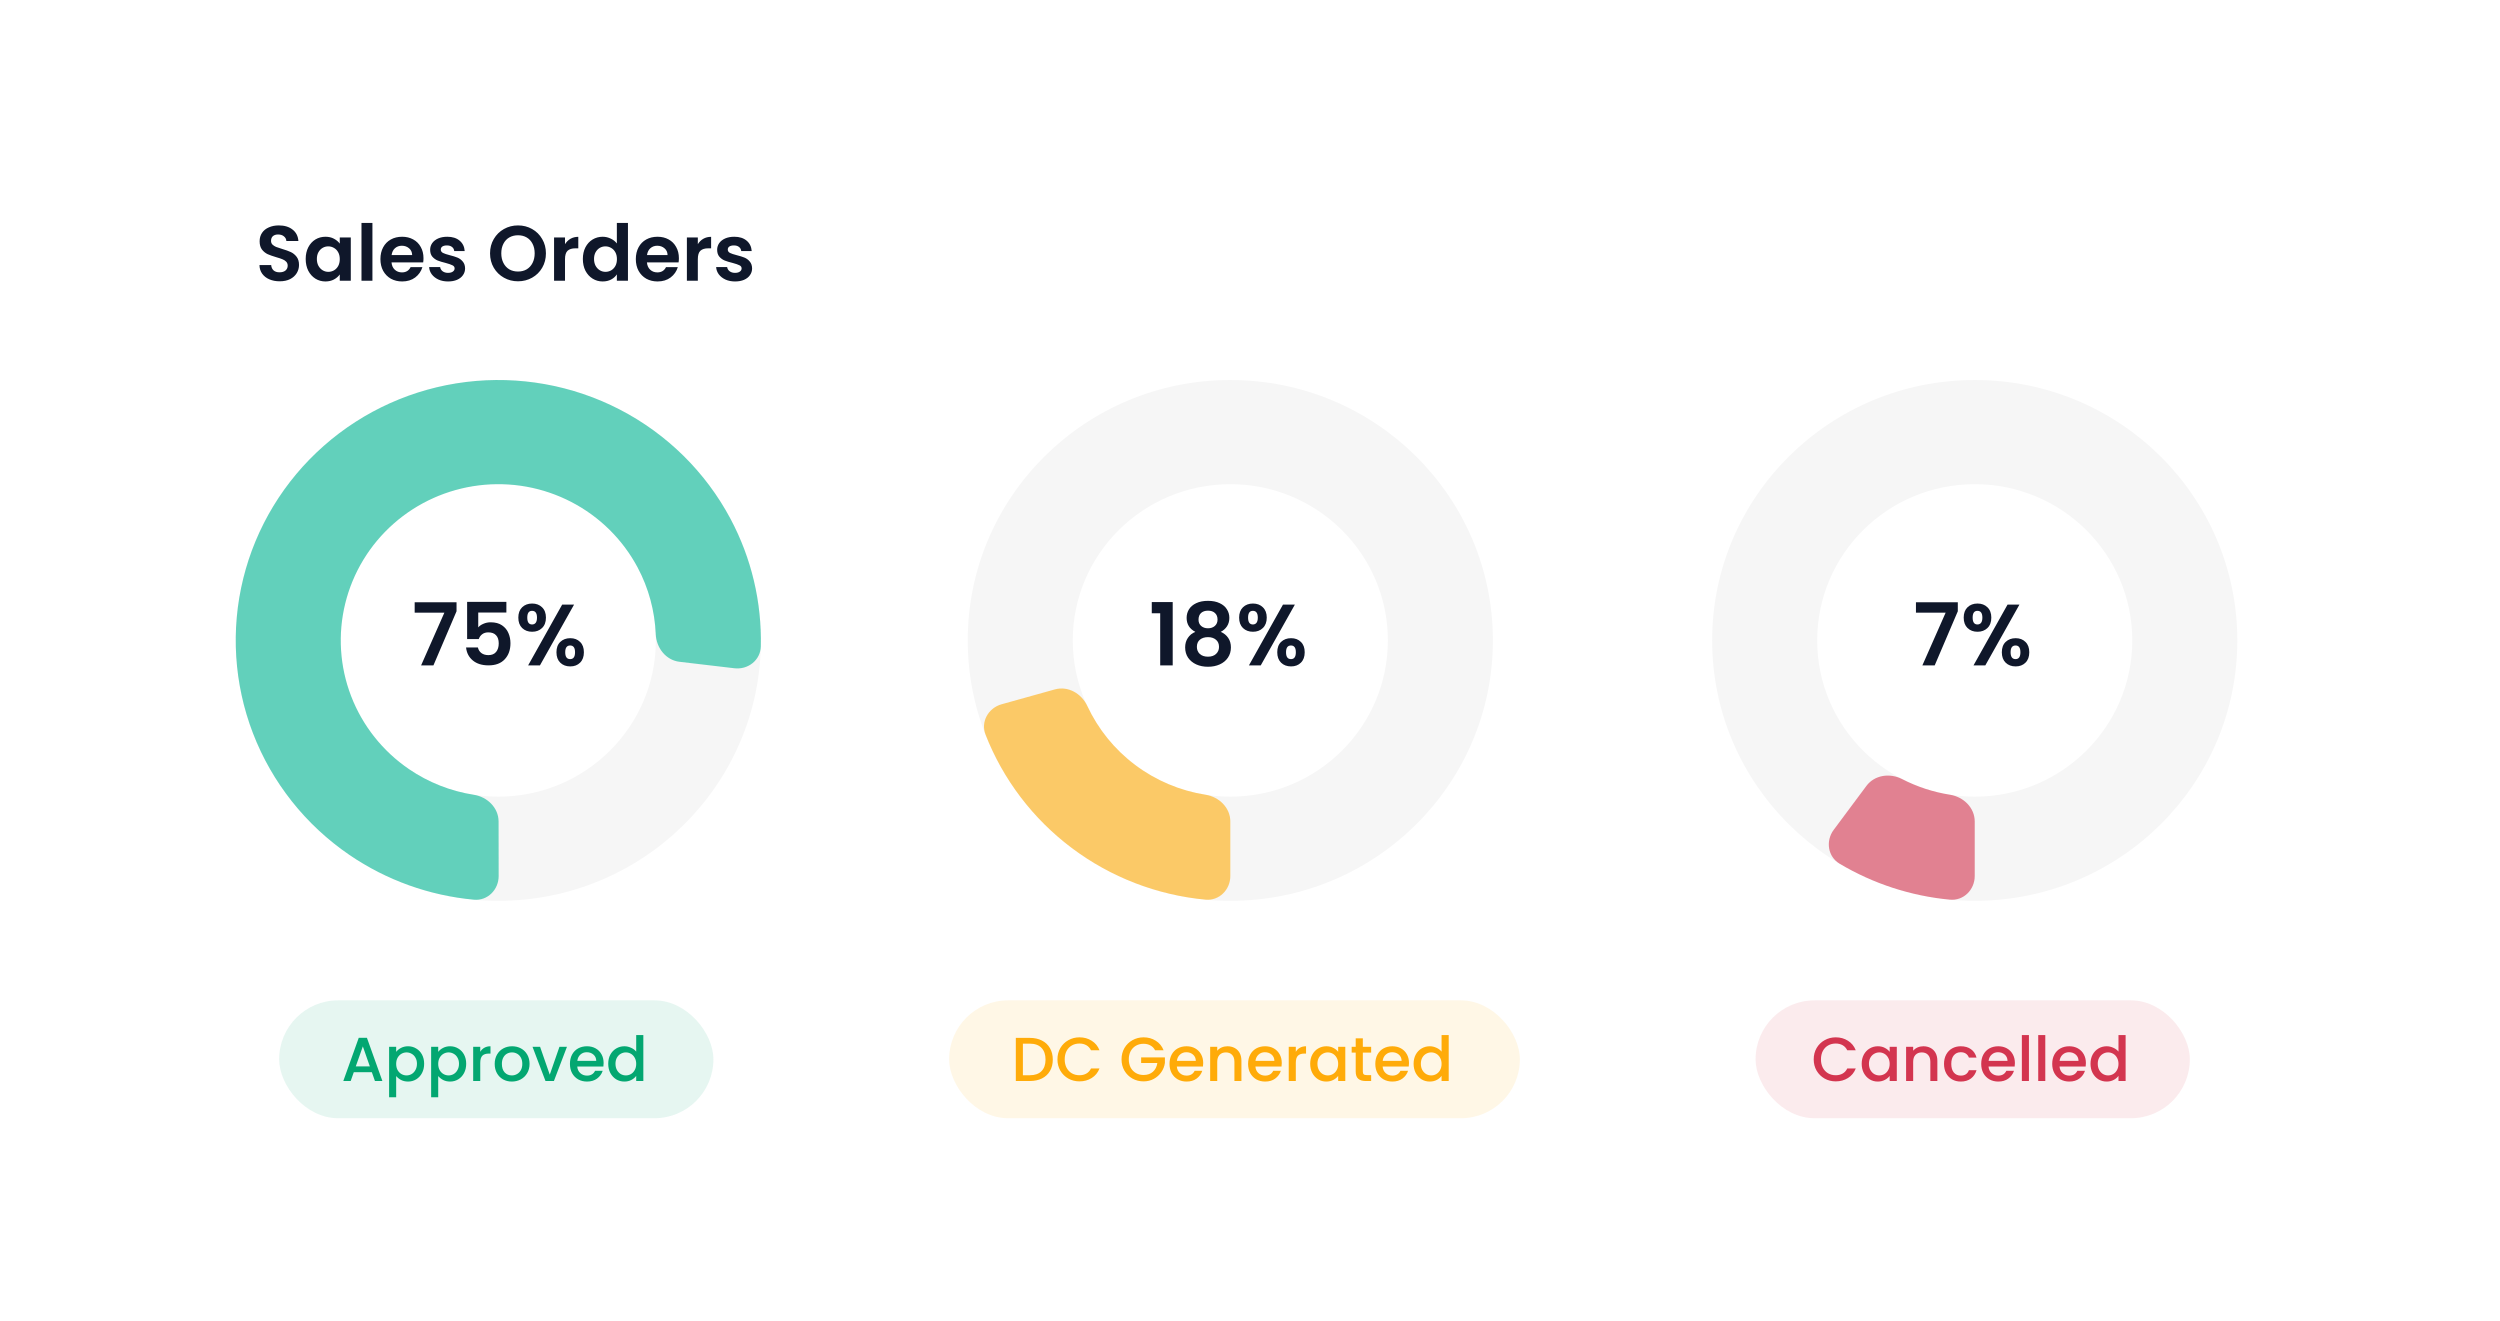 <svg width="403" height="213" viewBox="0 0 403 213" fill="none" xmlns="http://www.w3.org/2000/svg">
    <g filter="url(#filter0_d_54385_13834)">
        <rect x="19" y="4" width="365" height="176" rx="10" fill="white" shape-rendering="crispEdges" />
        <rect x="17" y="2" width="369" height="180" rx="12" stroke="white" stroke-opacity="0.2" stroke-width="4"
            shape-rendering="crispEdges" />
        <path
            d="M45.09 31.088C44.477 31.088 43.922 30.983 43.426 30.773C42.939 30.563 42.553 30.261 42.267 29.866C41.982 29.471 41.835 29.005 41.826 28.467H43.716C43.742 28.829 43.867 29.114 44.094 29.324C44.33 29.534 44.649 29.639 45.052 29.639C45.464 29.639 45.787 29.543 46.022 29.349C46.257 29.148 46.375 28.887 46.375 28.568C46.375 28.308 46.295 28.094 46.136 27.926C45.976 27.758 45.774 27.627 45.531 27.535C45.295 27.434 44.968 27.325 44.548 27.207C43.977 27.039 43.511 26.876 43.149 26.716C42.797 26.548 42.49 26.3 42.23 25.973C41.977 25.637 41.852 25.191 41.852 24.637C41.852 24.116 41.982 23.663 42.242 23.276C42.502 22.89 42.868 22.596 43.338 22.394C43.809 22.184 44.346 22.079 44.951 22.079C45.858 22.079 46.593 22.302 47.156 22.747C47.727 23.184 48.042 23.797 48.101 24.587H46.161C46.144 24.284 46.014 24.036 45.77 23.843C45.535 23.642 45.22 23.541 44.825 23.541C44.481 23.541 44.203 23.629 43.993 23.805C43.792 23.982 43.691 24.238 43.691 24.574C43.691 24.809 43.767 25.007 43.918 25.166C44.078 25.317 44.271 25.443 44.498 25.544C44.733 25.637 45.06 25.746 45.48 25.872C46.051 26.04 46.518 26.208 46.879 26.376C47.24 26.544 47.551 26.796 47.811 27.132C48.072 27.468 48.202 27.909 48.202 28.455C48.202 28.925 48.08 29.362 47.837 29.765C47.593 30.168 47.236 30.492 46.766 30.735C46.295 30.971 45.736 31.088 45.09 31.088ZM49.278 27.485C49.278 26.779 49.416 26.153 49.693 25.607C49.979 25.061 50.361 24.641 50.84 24.347C51.327 24.053 51.869 23.906 52.465 23.906C52.986 23.906 53.44 24.011 53.826 24.221C54.221 24.431 54.536 24.696 54.771 25.015V24.02H56.548V31H54.771V29.979C54.544 30.307 54.229 30.58 53.826 30.798C53.431 31.008 52.974 31.113 52.453 31.113C51.865 31.113 51.327 30.962 50.84 30.66C50.361 30.357 49.979 29.933 49.693 29.387C49.416 28.833 49.278 28.199 49.278 27.485ZM54.771 27.51C54.771 27.081 54.687 26.716 54.519 26.414C54.351 26.103 54.124 25.868 53.839 25.708C53.553 25.54 53.247 25.456 52.919 25.456C52.591 25.456 52.289 25.536 52.012 25.695C51.735 25.855 51.508 26.09 51.331 26.401C51.163 26.703 51.079 27.065 51.079 27.485C51.079 27.905 51.163 28.274 51.331 28.593C51.508 28.904 51.735 29.144 52.012 29.312C52.297 29.48 52.6 29.564 52.919 29.564C53.247 29.564 53.553 29.484 53.839 29.324C54.124 29.156 54.351 28.921 54.519 28.619C54.687 28.308 54.771 27.938 54.771 27.51ZM60.035 21.676V31H58.271V21.676H60.035ZM68.266 27.359C68.266 27.611 68.25 27.837 68.216 28.039H63.113C63.155 28.543 63.331 28.938 63.642 29.223C63.953 29.509 64.335 29.652 64.789 29.652C65.444 29.652 65.91 29.37 66.188 28.808H68.09C67.888 29.48 67.502 30.034 66.931 30.471C66.36 30.899 65.658 31.113 64.827 31.113C64.155 31.113 63.55 30.966 63.012 30.672C62.483 30.37 62.067 29.946 61.765 29.4C61.471 28.854 61.324 28.224 61.324 27.51C61.324 26.787 61.471 26.153 61.765 25.607C62.059 25.061 62.471 24.641 63 24.347C63.529 24.053 64.138 23.906 64.827 23.906C65.49 23.906 66.082 24.049 66.603 24.335C67.132 24.62 67.54 25.028 67.826 25.557C68.12 26.078 68.266 26.678 68.266 27.359ZM66.439 26.855C66.431 26.401 66.267 26.04 65.948 25.771C65.629 25.494 65.238 25.355 64.776 25.355C64.34 25.355 63.97 25.49 63.667 25.758C63.373 26.019 63.193 26.384 63.126 26.855H66.439ZM72.225 31.113C71.654 31.113 71.142 31.013 70.688 30.811C70.234 30.601 69.873 30.32 69.605 29.967C69.344 29.614 69.201 29.223 69.176 28.795H70.953C70.986 29.064 71.117 29.286 71.343 29.463C71.579 29.639 71.868 29.727 72.213 29.727C72.549 29.727 72.809 29.66 72.994 29.526C73.187 29.391 73.284 29.219 73.284 29.009C73.284 28.782 73.166 28.614 72.931 28.505C72.704 28.388 72.339 28.262 71.835 28.127C71.314 28.001 70.885 27.871 70.549 27.737C70.222 27.602 69.936 27.396 69.693 27.119C69.457 26.842 69.34 26.468 69.34 25.998C69.34 25.611 69.449 25.259 69.668 24.939C69.894 24.62 70.213 24.368 70.625 24.183C71.045 23.999 71.537 23.906 72.099 23.906C72.931 23.906 73.594 24.116 74.09 24.536C74.586 24.948 74.859 25.506 74.909 26.212H73.221C73.195 25.935 73.078 25.716 72.868 25.557C72.666 25.389 72.393 25.305 72.049 25.305C71.73 25.305 71.482 25.364 71.305 25.481C71.138 25.599 71.053 25.763 71.053 25.973C71.053 26.208 71.171 26.388 71.406 26.514C71.641 26.632 72.007 26.754 72.502 26.88C73.007 27.006 73.422 27.136 73.75 27.27C74.078 27.405 74.359 27.615 74.594 27.9C74.838 28.178 74.964 28.547 74.972 29.009C74.972 29.412 74.859 29.774 74.632 30.093C74.413 30.412 74.094 30.664 73.674 30.849C73.263 31.025 72.78 31.113 72.225 31.113ZM83.505 31.088C82.682 31.088 81.926 30.895 81.237 30.509C80.548 30.122 80.002 29.589 79.599 28.908C79.196 28.22 78.994 27.443 78.994 26.577C78.994 25.721 79.196 24.952 79.599 24.272C80.002 23.583 80.548 23.045 81.237 22.659C81.926 22.272 82.682 22.079 83.505 22.079C84.336 22.079 85.092 22.272 85.773 22.659C86.462 23.045 87.003 23.583 87.398 24.272C87.801 24.952 88.003 25.721 88.003 26.577C88.003 27.443 87.801 28.22 87.398 28.908C87.003 29.589 86.462 30.122 85.773 30.509C85.084 30.895 84.328 31.088 83.505 31.088ZM83.505 29.513C84.034 29.513 84.5 29.396 84.903 29.16C85.307 28.917 85.622 28.572 85.848 28.127C86.075 27.682 86.189 27.165 86.189 26.577C86.189 25.989 86.075 25.477 85.848 25.04C85.622 24.595 85.307 24.255 84.903 24.02C84.5 23.784 84.034 23.667 83.505 23.667C82.976 23.667 82.505 23.784 82.094 24.02C81.69 24.255 81.375 24.595 81.149 25.04C80.922 25.477 80.808 25.989 80.808 26.577C80.808 27.165 80.922 27.682 81.149 28.127C81.375 28.572 81.69 28.917 82.094 29.16C82.505 29.396 82.976 29.513 83.505 29.513ZM91.079 25.103C91.306 24.734 91.6 24.444 91.961 24.234C92.331 24.024 92.751 23.919 93.221 23.919V25.771H92.755C92.201 25.771 91.781 25.901 91.495 26.162C91.218 26.422 91.079 26.876 91.079 27.522V31H89.315V24.02H91.079V25.103ZM93.956 27.485C93.956 26.779 94.094 26.153 94.372 25.607C94.657 25.061 95.044 24.641 95.531 24.347C96.018 24.053 96.56 23.906 97.156 23.906C97.61 23.906 98.043 24.007 98.454 24.209C98.866 24.402 99.193 24.662 99.437 24.99V21.676H101.226V31H99.437V29.967C99.219 30.311 98.912 30.588 98.517 30.798C98.122 31.008 97.665 31.113 97.144 31.113C96.556 31.113 96.018 30.962 95.531 30.66C95.044 30.357 94.657 29.933 94.372 29.387C94.094 28.833 93.956 28.199 93.956 27.485ZM99.45 27.51C99.45 27.081 99.365 26.716 99.198 26.414C99.029 26.103 98.803 25.868 98.517 25.708C98.231 25.54 97.925 25.456 97.597 25.456C97.27 25.456 96.967 25.536 96.69 25.695C96.413 25.855 96.186 26.09 96.01 26.401C95.842 26.703 95.758 27.065 95.758 27.485C95.758 27.905 95.842 28.274 96.01 28.593C96.186 28.904 96.413 29.144 96.69 29.312C96.976 29.48 97.278 29.564 97.597 29.564C97.925 29.564 98.231 29.484 98.517 29.324C98.803 29.156 99.029 28.921 99.198 28.619C99.365 28.308 99.45 27.938 99.45 27.51ZM109.438 27.359C109.438 27.611 109.421 27.837 109.388 28.039H104.285C104.327 28.543 104.503 28.938 104.814 29.223C105.125 29.509 105.507 29.652 105.96 29.652C106.616 29.652 107.082 29.37 107.359 28.808H109.262C109.06 29.48 108.674 30.034 108.102 30.471C107.531 30.899 106.83 31.113 105.998 31.113C105.326 31.113 104.721 30.966 104.184 30.672C103.655 30.37 103.239 29.946 102.936 29.4C102.642 28.854 102.495 28.224 102.495 27.51C102.495 26.787 102.642 26.153 102.936 25.607C103.23 25.061 103.642 24.641 104.171 24.347C104.7 24.053 105.309 23.906 105.998 23.906C106.662 23.906 107.254 24.049 107.775 24.335C108.304 24.62 108.711 25.028 108.997 25.557C109.291 26.078 109.438 26.678 109.438 27.359ZM107.611 26.855C107.603 26.401 107.439 26.04 107.12 25.771C106.8 25.494 106.41 25.355 105.948 25.355C105.511 25.355 105.141 25.49 104.839 25.758C104.545 26.019 104.364 26.384 104.297 26.855H107.611ZM112.49 25.103C112.716 24.734 113.01 24.444 113.372 24.234C113.741 24.024 114.161 23.919 114.632 23.919V25.771H114.165C113.611 25.771 113.191 25.901 112.905 26.162C112.628 26.422 112.49 26.876 112.49 27.522V31H110.726V24.02H112.49V25.103ZM118.491 31.113C117.92 31.113 117.407 31.013 116.954 30.811C116.5 30.601 116.139 30.32 115.87 29.967C115.61 29.614 115.467 29.223 115.442 28.795H117.218C117.252 29.064 117.382 29.286 117.609 29.463C117.844 29.639 118.134 29.727 118.478 29.727C118.814 29.727 119.075 29.66 119.259 29.526C119.453 29.391 119.549 29.219 119.549 29.009C119.549 28.782 119.432 28.614 119.196 28.505C118.97 28.388 118.604 28.262 118.1 28.127C117.579 28.001 117.151 27.871 116.815 27.737C116.487 27.602 116.202 27.396 115.958 27.119C115.723 26.842 115.605 26.468 115.605 25.998C115.605 25.611 115.715 25.259 115.933 24.939C116.16 24.62 116.479 24.368 116.891 24.183C117.311 23.999 117.802 23.906 118.365 23.906C119.196 23.906 119.86 24.116 120.356 24.536C120.851 24.948 121.124 25.506 121.175 26.212H119.486C119.461 25.935 119.343 25.716 119.133 25.557C118.932 25.389 118.659 25.305 118.314 25.305C117.995 25.305 117.747 25.364 117.571 25.481C117.403 25.599 117.319 25.763 117.319 25.973C117.319 26.208 117.437 26.388 117.672 26.514C117.907 26.632 118.272 26.754 118.768 26.88C119.272 27.006 119.688 27.136 120.015 27.27C120.343 27.405 120.624 27.615 120.86 27.9C121.103 28.178 121.229 28.547 121.238 29.009C121.238 29.412 121.124 29.774 120.897 30.093C120.679 30.412 120.36 30.664 119.94 30.849C119.528 31.025 119.045 31.113 118.491 31.113Z"
            fill="#0F172A" />
        <rect x="45" y="147" width="70" height="19" rx="9.5" fill="#03A771" fill-opacity="0.1" />
        <path
            d="M59.94 158.58H57.03L56.53 160H55.34L57.83 153.04H59.15L61.64 160H60.44L59.94 158.58ZM59.62 157.65L58.49 154.42L57.35 157.65H59.62ZM63.863 155.3C64.056 155.047 64.319 154.833 64.653 154.66C64.986 154.487 65.363 154.4 65.783 154.4C66.263 154.4 66.699 154.52 67.093 154.76C67.493 154.993 67.806 155.323 68.033 155.75C68.259 156.177 68.373 156.667 68.373 157.22C68.373 157.773 68.259 158.27 68.033 158.71C67.806 159.143 67.493 159.483 67.093 159.73C66.699 159.97 66.263 160.09 65.783 160.09C65.363 160.09 64.989 160.007 64.663 159.84C64.336 159.667 64.069 159.453 63.863 159.2V162.62H62.723V154.49H63.863V155.3ZM67.213 157.22C67.213 156.84 67.133 156.513 66.973 156.24C66.819 155.96 66.613 155.75 66.353 155.61C66.099 155.463 65.826 155.39 65.533 155.39C65.246 155.39 64.973 155.463 64.713 155.61C64.459 155.757 64.253 155.97 64.093 156.25C63.939 156.53 63.863 156.86 63.863 157.24C63.863 157.62 63.939 157.953 64.093 158.24C64.253 158.52 64.459 158.733 64.713 158.88C64.973 159.027 65.246 159.1 65.533 159.1C65.826 159.1 66.099 159.027 66.353 158.88C66.613 158.727 66.819 158.507 66.973 158.22C67.133 157.933 67.213 157.6 67.213 157.22ZM70.64 155.3C70.833 155.047 71.097 154.833 71.43 154.66C71.763 154.487 72.14 154.4 72.56 154.4C73.04 154.4 73.477 154.52 73.87 154.76C74.27 154.993 74.583 155.323 74.81 155.75C75.037 156.177 75.15 156.667 75.15 157.22C75.15 157.773 75.037 158.27 74.81 158.71C74.583 159.143 74.27 159.483 73.87 159.73C73.477 159.97 73.04 160.09 72.56 160.09C72.14 160.09 71.767 160.007 71.44 159.84C71.113 159.667 70.847 159.453 70.64 159.2V162.62H69.5V154.49H70.64V155.3ZM73.99 157.22C73.99 156.84 73.91 156.513 73.75 156.24C73.597 155.96 73.39 155.75 73.13 155.61C72.877 155.463 72.603 155.39 72.31 155.39C72.023 155.39 71.75 155.463 71.49 155.61C71.237 155.757 71.03 155.97 70.87 156.25C70.717 156.53 70.64 156.86 70.64 157.24C70.64 157.62 70.717 157.953 70.87 158.24C71.03 158.52 71.237 158.733 71.49 158.88C71.75 159.027 72.023 159.1 72.31 159.1C72.603 159.1 72.877 159.027 73.13 158.88C73.39 158.727 73.597 158.507 73.75 158.22C73.91 157.933 73.99 157.6 73.99 157.22ZM77.417 155.29C77.584 155.01 77.804 154.793 78.077 154.64C78.357 154.48 78.687 154.4 79.067 154.4V155.58H78.777C78.331 155.58 77.991 155.693 77.757 155.92C77.531 156.147 77.417 156.54 77.417 157.1V160H76.277V154.49H77.417V155.29ZM82.505 160.09C81.985 160.09 81.515 159.973 81.095 159.74C80.675 159.5 80.345 159.167 80.105 158.74C79.865 158.307 79.745 157.807 79.745 157.24C79.745 156.68 79.869 156.183 80.115 155.75C80.362 155.317 80.699 154.983 81.125 154.75C81.552 154.517 82.029 154.4 82.555 154.4C83.082 154.4 83.559 154.517 83.985 154.75C84.412 154.983 84.749 155.317 84.995 155.75C85.242 156.183 85.365 156.68 85.365 157.24C85.365 157.8 85.239 158.297 84.985 158.73C84.732 159.163 84.385 159.5 83.945 159.74C83.512 159.973 83.032 160.09 82.505 160.09ZM82.505 159.1C82.799 159.1 83.072 159.03 83.325 158.89C83.585 158.75 83.795 158.54 83.955 158.26C84.115 157.98 84.195 157.64 84.195 157.24C84.195 156.84 84.119 156.503 83.965 156.23C83.812 155.95 83.609 155.74 83.355 155.6C83.102 155.46 82.829 155.39 82.535 155.39C82.242 155.39 81.969 155.46 81.715 155.6C81.469 155.74 81.272 155.95 81.125 156.23C80.979 156.503 80.905 156.84 80.905 157.24C80.905 157.833 81.055 158.293 81.355 158.62C81.662 158.94 82.045 159.1 82.505 159.1ZM88.622 158.98L90.182 154.49H91.392L89.292 160H87.932L85.842 154.49H87.062L88.622 158.98ZM97.304 157.11C97.304 157.317 97.291 157.503 97.264 157.67H93.054C93.087 158.11 93.251 158.463 93.544 158.73C93.837 158.997 94.197 159.13 94.624 159.13C95.237 159.13 95.671 158.873 95.924 158.36H97.154C96.987 158.867 96.684 159.283 96.244 159.61C95.811 159.93 95.271 160.09 94.624 160.09C94.097 160.09 93.624 159.973 93.204 159.74C92.791 159.5 92.464 159.167 92.224 158.74C91.991 158.307 91.874 157.807 91.874 157.24C91.874 156.673 91.987 156.177 92.214 155.75C92.447 155.317 92.771 154.983 93.184 154.75C93.604 154.517 94.084 154.4 94.624 154.4C95.144 154.4 95.607 154.513 96.014 154.74C96.421 154.967 96.737 155.287 96.964 155.7C97.191 156.107 97.304 156.577 97.304 157.11ZM96.114 156.75C96.107 156.33 95.957 155.993 95.664 155.74C95.371 155.487 95.007 155.36 94.574 155.36C94.181 155.36 93.844 155.487 93.564 155.74C93.284 155.987 93.117 156.323 93.064 156.75H96.114ZM98.046 157.22C98.046 156.667 98.159 156.177 98.386 155.75C98.619 155.323 98.932 154.993 99.326 154.76C99.726 154.52 100.169 154.4 100.656 154.4C101.016 154.4 101.369 154.48 101.716 154.64C102.069 154.793 102.349 155 102.556 155.26V152.6H103.706V160H102.556V159.17C102.369 159.437 102.109 159.657 101.776 159.83C101.449 160.003 101.072 160.09 100.646 160.09C100.166 160.09 99.726 159.97 99.326 159.73C98.932 159.483 98.619 159.143 98.386 158.71C98.159 158.27 98.046 157.773 98.046 157.22ZM102.556 157.24C102.556 156.86 102.476 156.53 102.316 156.25C102.162 155.97 101.959 155.757 101.706 155.61C101.452 155.463 101.179 155.39 100.886 155.39C100.592 155.39 100.319 155.463 100.066 155.61C99.812 155.75 99.606 155.96 99.446 156.24C99.292 156.513 99.216 156.84 99.216 157.22C99.216 157.6 99.292 157.933 99.446 158.22C99.606 158.507 99.812 158.727 100.066 158.88C100.326 159.027 100.599 159.1 100.886 159.1C101.179 159.1 101.452 159.027 101.706 158.88C101.959 158.733 102.162 158.52 102.316 158.24C102.476 157.953 102.556 157.62 102.556 157.24Z"
            fill="#03A771" />
        <rect x="153" y="147" width="92" height="19" rx="9.5" fill="#FFAB09" fill-opacity="0.1" />
        <path
            d="M166.02 153.05C166.76 153.05 167.407 153.193 167.96 153.48C168.52 153.76 168.95 154.167 169.25 154.7C169.557 155.227 169.71 155.843 169.71 156.55C169.71 157.257 169.557 157.87 169.25 158.39C168.95 158.91 168.52 159.31 167.96 159.59C167.407 159.863 166.76 160 166.02 160H163.75V153.05H166.02ZM166.02 159.07C166.833 159.07 167.457 158.85 167.89 158.41C168.323 157.97 168.54 157.35 168.54 156.55C168.54 155.743 168.323 155.113 167.89 154.66C167.457 154.207 166.833 153.98 166.02 153.98H164.89V159.07H166.02ZM170.46 156.51C170.46 155.83 170.617 155.22 170.93 154.68C171.25 154.14 171.68 153.72 172.22 153.42C172.767 153.113 173.363 152.96 174.01 152.96C174.75 152.96 175.407 153.143 175.98 153.51C176.56 153.87 176.98 154.383 177.24 155.05H175.87C175.69 154.683 175.44 154.41 175.12 154.23C174.8 154.05 174.43 153.96 174.01 153.96C173.55 153.96 173.14 154.063 172.78 154.27C172.42 154.477 172.137 154.773 171.93 155.16C171.73 155.547 171.63 155.997 171.63 156.51C171.63 157.023 171.73 157.473 171.93 157.86C172.137 158.247 172.42 158.547 172.78 158.76C173.14 158.967 173.55 159.07 174.01 159.07C174.43 159.07 174.8 158.98 175.12 158.8C175.44 158.62 175.69 158.347 175.87 157.98H177.24C176.98 158.647 176.56 159.16 175.98 159.52C175.407 159.88 174.75 160.06 174.01 160.06C173.357 160.06 172.76 159.91 172.22 159.61C171.68 159.303 171.25 158.88 170.93 158.34C170.617 157.8 170.46 157.19 170.46 156.51ZM186.202 155.05C186.022 154.703 185.772 154.443 185.452 154.27C185.132 154.09 184.762 154 184.342 154C183.882 154 183.472 154.103 183.112 154.31C182.752 154.517 182.469 154.81 182.262 155.19C182.062 155.57 181.962 156.01 181.962 156.51C181.962 157.01 182.062 157.453 182.262 157.84C182.469 158.22 182.752 158.513 183.112 158.72C183.472 158.927 183.882 159.03 184.342 159.03C184.962 159.03 185.465 158.857 185.852 158.51C186.239 158.163 186.475 157.693 186.562 157.1H183.952V156.19H187.782V157.08C187.709 157.62 187.515 158.117 187.202 158.57C186.895 159.023 186.492 159.387 185.992 159.66C185.499 159.927 184.949 160.06 184.342 160.06C183.689 160.06 183.092 159.91 182.552 159.61C182.012 159.303 181.582 158.88 181.262 158.34C180.949 157.8 180.792 157.19 180.792 156.51C180.792 155.83 180.949 155.22 181.262 154.68C181.582 154.14 182.012 153.72 182.552 153.42C183.099 153.113 183.695 152.96 184.342 152.96C185.082 152.96 185.739 153.143 186.312 153.51C186.892 153.87 187.312 154.383 187.572 155.05H186.202ZM193.956 157.11C193.956 157.317 193.943 157.503 193.916 157.67H189.706C189.74 158.11 189.903 158.463 190.196 158.73C190.49 158.997 190.85 159.13 191.276 159.13C191.89 159.13 192.323 158.873 192.576 158.36H193.806C193.64 158.867 193.336 159.283 192.896 159.61C192.463 159.93 191.923 160.09 191.276 160.09C190.75 160.09 190.276 159.973 189.856 159.74C189.443 159.5 189.116 159.167 188.876 158.74C188.643 158.307 188.526 157.807 188.526 157.24C188.526 156.673 188.64 156.177 188.866 155.75C189.1 155.317 189.423 154.983 189.836 154.75C190.256 154.517 190.736 154.4 191.276 154.4C191.796 154.4 192.26 154.513 192.666 154.74C193.073 154.967 193.39 155.287 193.616 155.7C193.843 156.107 193.956 156.577 193.956 157.11ZM192.766 156.75C192.76 156.33 192.61 155.993 192.316 155.74C192.023 155.487 191.66 155.36 191.226 155.36C190.833 155.36 190.496 155.487 190.216 155.74C189.936 155.987 189.77 156.323 189.716 156.75H192.766ZM197.858 154.4C198.291 154.4 198.678 154.49 199.018 154.67C199.365 154.85 199.635 155.117 199.828 155.47C200.021 155.823 200.118 156.25 200.118 156.75V160H198.988V156.92C198.988 156.427 198.865 156.05 198.618 155.79C198.371 155.523 198.035 155.39 197.608 155.39C197.181 155.39 196.841 155.523 196.588 155.79C196.341 156.05 196.218 156.427 196.218 156.92V160H195.078V154.49H196.218V155.12C196.405 154.893 196.641 154.717 196.928 154.59C197.221 154.463 197.531 154.4 197.858 154.4ZM206.622 157.11C206.622 157.317 206.609 157.503 206.582 157.67H202.372C202.406 158.11 202.569 158.463 202.862 158.73C203.156 158.997 203.516 159.13 203.942 159.13C204.556 159.13 204.989 158.873 205.242 158.36H206.472C206.306 158.867 206.002 159.283 205.562 159.61C205.129 159.93 204.589 160.09 203.942 160.09C203.416 160.09 202.942 159.973 202.522 159.74C202.109 159.5 201.782 159.167 201.542 158.74C201.309 158.307 201.192 157.807 201.192 157.24C201.192 156.673 201.306 156.177 201.532 155.75C201.766 155.317 202.089 154.983 202.502 154.75C202.922 154.517 203.402 154.4 203.942 154.4C204.462 154.4 204.926 154.513 205.332 154.74C205.739 154.967 206.056 155.287 206.282 155.7C206.509 156.107 206.622 156.577 206.622 157.11ZM205.432 156.75C205.426 156.33 205.276 155.993 204.982 155.74C204.689 155.487 204.326 155.36 203.892 155.36C203.499 155.36 203.162 155.487 202.882 155.74C202.602 155.987 202.436 156.323 202.382 156.75H205.432ZM208.884 155.29C209.051 155.01 209.271 154.793 209.544 154.64C209.824 154.48 210.154 154.4 210.534 154.4V155.58H210.244C209.797 155.58 209.457 155.693 209.224 155.92C208.997 156.147 208.884 156.54 208.884 157.1V160H207.744V154.49H208.884V155.29ZM211.202 157.22C211.202 156.667 211.315 156.177 211.542 155.75C211.775 155.323 212.089 154.993 212.482 154.76C212.882 154.52 213.322 154.4 213.802 154.4C214.235 154.4 214.612 154.487 214.932 154.66C215.259 154.827 215.519 155.037 215.712 155.29V154.49H216.862V160H215.712V159.18C215.519 159.44 215.255 159.657 214.922 159.83C214.589 160.003 214.209 160.09 213.782 160.09C213.309 160.09 212.875 159.97 212.482 159.73C212.089 159.483 211.775 159.143 211.542 158.71C211.315 158.27 211.202 157.773 211.202 157.22ZM215.712 157.24C215.712 156.86 215.632 156.53 215.472 156.25C215.319 155.97 215.115 155.757 214.862 155.61C214.609 155.463 214.335 155.39 214.042 155.39C213.749 155.39 213.475 155.463 213.222 155.61C212.969 155.75 212.762 155.96 212.602 156.24C212.449 156.513 212.372 156.84 212.372 157.22C212.372 157.6 212.449 157.933 212.602 158.22C212.762 158.507 212.969 158.727 213.222 158.88C213.482 159.027 213.755 159.1 214.042 159.1C214.335 159.1 214.609 159.027 214.862 158.88C215.115 158.733 215.319 158.52 215.472 158.24C215.632 157.953 215.712 157.62 215.712 157.24ZM219.689 155.42V158.47C219.689 158.677 219.736 158.827 219.829 158.92C219.929 159.007 220.096 159.05 220.329 159.05H221.029V160H220.129C219.616 160 219.223 159.88 218.949 159.64C218.676 159.4 218.539 159.01 218.539 158.47V155.42H217.889V154.49H218.539V153.12H219.689V154.49H221.029V155.42H219.689ZM227.13 157.11C227.13 157.317 227.117 157.503 227.09 157.67H222.88C222.913 158.11 223.077 158.463 223.37 158.73C223.663 158.997 224.023 159.13 224.45 159.13C225.063 159.13 225.497 158.873 225.75 158.36H226.98C226.813 158.867 226.51 159.283 226.07 159.61C225.637 159.93 225.097 160.09 224.45 160.09C223.923 160.09 223.45 159.973 223.03 159.74C222.617 159.5 222.29 159.167 222.05 158.74C221.817 158.307 221.7 157.807 221.7 157.24C221.7 156.673 221.813 156.177 222.04 155.75C222.273 155.317 222.597 154.983 223.01 154.75C223.43 154.517 223.91 154.4 224.45 154.4C224.97 154.4 225.433 154.513 225.84 154.74C226.247 154.967 226.563 155.287 226.79 155.7C227.017 156.107 227.13 156.577 227.13 157.11ZM225.94 156.75C225.933 156.33 225.783 155.993 225.49 155.74C225.197 155.487 224.833 155.36 224.4 155.36C224.007 155.36 223.67 155.487 223.39 155.74C223.11 155.987 222.943 156.323 222.89 156.75H225.94ZM227.872 157.22C227.872 156.667 227.985 156.177 228.212 155.75C228.445 155.323 228.759 154.993 229.152 154.76C229.552 154.52 229.995 154.4 230.482 154.4C230.842 154.4 231.195 154.48 231.542 154.64C231.895 154.793 232.175 155 232.382 155.26V152.6H233.532V160H232.382V159.17C232.195 159.437 231.935 159.657 231.602 159.83C231.275 160.003 230.899 160.09 230.472 160.09C229.992 160.09 229.552 159.97 229.152 159.73C228.759 159.483 228.445 159.143 228.212 158.71C227.985 158.27 227.872 157.773 227.872 157.22ZM232.382 157.24C232.382 156.86 232.302 156.53 232.142 156.25C231.989 155.97 231.785 155.757 231.532 155.61C231.279 155.463 231.005 155.39 230.712 155.39C230.419 155.39 230.145 155.463 229.892 155.61C229.639 155.75 229.432 155.96 229.272 156.24C229.119 156.513 229.042 156.84 229.042 157.22C229.042 157.6 229.119 157.933 229.272 158.22C229.432 158.507 229.639 158.727 229.892 158.88C230.152 159.027 230.425 159.1 230.712 159.1C231.005 159.1 231.279 159.027 231.532 158.88C231.785 158.733 231.989 158.52 232.142 158.24C232.302 157.953 232.382 157.62 232.382 157.24Z"
            fill="#FFAB09" />
        <rect x="283" y="147" width="70" height="19" rx="9.5" fill="#D3354F" fill-opacity="0.1" />
        <path
            d="M292.37 156.51C292.37 155.83 292.527 155.22 292.84 154.68C293.16 154.14 293.59 153.72 294.13 153.42C294.677 153.113 295.273 152.96 295.92 152.96C296.66 152.96 297.317 153.143 297.89 153.51C298.47 153.87 298.89 154.383 299.15 155.05H297.78C297.6 154.683 297.35 154.41 297.03 154.23C296.71 154.05 296.34 153.96 295.92 153.96C295.46 153.96 295.05 154.063 294.69 154.27C294.33 154.477 294.047 154.773 293.84 155.16C293.64 155.547 293.54 155.997 293.54 156.51C293.54 157.023 293.64 157.473 293.84 157.86C294.047 158.247 294.33 158.547 294.69 158.76C295.05 158.967 295.46 159.07 295.92 159.07C296.34 159.07 296.71 158.98 297.03 158.8C297.35 158.62 297.6 158.347 297.78 157.98H299.15C298.89 158.647 298.47 159.16 297.89 159.52C297.317 159.88 296.66 160.06 295.92 160.06C295.267 160.06 294.67 159.91 294.13 159.61C293.59 159.303 293.16 158.88 292.84 158.34C292.527 157.8 292.37 157.19 292.37 156.51ZM300.104 157.22C300.104 156.667 300.218 156.177 300.444 155.75C300.678 155.323 300.991 154.993 301.384 154.76C301.784 154.52 302.224 154.4 302.704 154.4C303.138 154.4 303.514 154.487 303.834 154.66C304.161 154.827 304.421 155.037 304.614 155.29V154.49H305.764V160H304.614V159.18C304.421 159.44 304.158 159.657 303.824 159.83C303.491 160.003 303.111 160.09 302.684 160.09C302.211 160.09 301.778 159.97 301.384 159.73C300.991 159.483 300.678 159.143 300.444 158.71C300.218 158.27 300.104 157.773 300.104 157.22ZM304.614 157.24C304.614 156.86 304.534 156.53 304.374 156.25C304.221 155.97 304.018 155.757 303.764 155.61C303.511 155.463 303.238 155.39 302.944 155.39C302.651 155.39 302.378 155.463 302.124 155.61C301.871 155.75 301.664 155.96 301.504 156.24C301.351 156.513 301.274 156.84 301.274 157.22C301.274 157.6 301.351 157.933 301.504 158.22C301.664 158.507 301.871 158.727 302.124 158.88C302.384 159.027 302.658 159.1 302.944 159.1C303.238 159.1 303.511 159.027 303.764 158.88C304.018 158.733 304.221 158.52 304.374 158.24C304.534 157.953 304.614 157.62 304.614 157.24ZM310.042 154.4C310.475 154.4 310.862 154.49 311.202 154.67C311.548 154.85 311.818 155.117 312.012 155.47C312.205 155.823 312.302 156.25 312.302 156.75V160H311.172V156.92C311.172 156.427 311.048 156.05 310.802 155.79C310.555 155.523 310.218 155.39 309.792 155.39C309.365 155.39 309.025 155.523 308.772 155.79C308.525 156.05 308.402 156.427 308.402 156.92V160H307.262V154.49H308.402V155.12C308.588 154.893 308.825 154.717 309.112 154.59C309.405 154.463 309.715 154.4 310.042 154.4ZM313.376 157.24C313.376 156.673 313.489 156.177 313.716 155.75C313.949 155.317 314.269 154.983 314.676 154.75C315.083 154.517 315.549 154.4 316.076 154.4C316.743 154.4 317.293 154.56 317.726 154.88C318.166 155.193 318.463 155.643 318.616 156.23H317.386C317.286 155.957 317.126 155.743 316.906 155.59C316.686 155.437 316.409 155.36 316.076 155.36C315.609 155.36 315.236 155.527 314.956 155.86C314.683 156.187 314.546 156.647 314.546 157.24C314.546 157.833 314.683 158.297 314.956 158.63C315.236 158.963 315.609 159.13 316.076 159.13C316.736 159.13 317.173 158.84 317.386 158.26H318.616C318.456 158.82 318.156 159.267 317.716 159.6C317.276 159.927 316.729 160.09 316.076 160.09C315.549 160.09 315.083 159.973 314.676 159.74C314.269 159.5 313.949 159.167 313.716 158.74C313.489 158.307 313.376 157.807 313.376 157.24ZM324.802 157.11C324.802 157.317 324.789 157.503 324.762 157.67H320.552C320.585 158.11 320.749 158.463 321.042 158.73C321.335 158.997 321.695 159.13 322.122 159.13C322.735 159.13 323.169 158.873 323.422 158.36H324.652C324.485 158.867 324.182 159.283 323.742 159.61C323.309 159.93 322.769 160.09 322.122 160.09C321.595 160.09 321.122 159.973 320.702 159.74C320.289 159.5 319.962 159.167 319.722 158.74C319.489 158.307 319.372 157.807 319.372 157.24C319.372 156.673 319.485 156.177 319.712 155.75C319.945 155.317 320.269 154.983 320.682 154.75C321.102 154.517 321.582 154.4 322.122 154.4C322.642 154.4 323.105 154.513 323.512 154.74C323.919 154.967 324.235 155.287 324.462 155.7C324.689 156.107 324.802 156.577 324.802 157.11ZM323.612 156.75C323.605 156.33 323.455 155.993 323.162 155.74C322.869 155.487 322.505 155.36 322.072 155.36C321.679 155.36 321.342 155.487 321.062 155.74C320.782 155.987 320.615 156.323 320.562 156.75H323.612ZM327.064 152.6V160H325.924V152.6H327.064ZM329.701 152.6V160H328.561V152.6H329.701ZM336.247 157.11C336.247 157.317 336.234 157.503 336.207 157.67H331.997C332.031 158.11 332.194 158.463 332.487 158.73C332.781 158.997 333.141 159.13 333.567 159.13C334.181 159.13 334.614 158.873 334.867 158.36H336.097C335.931 158.867 335.627 159.283 335.187 159.61C334.754 159.93 334.214 160.09 333.567 160.09C333.041 160.09 332.567 159.973 332.147 159.74C331.734 159.5 331.407 159.167 331.167 158.74C330.934 158.307 330.817 157.807 330.817 157.24C330.817 156.673 330.931 156.177 331.157 155.75C331.391 155.317 331.714 154.983 332.127 154.75C332.547 154.517 333.027 154.4 333.567 154.4C334.087 154.4 334.551 154.513 334.957 154.74C335.364 154.967 335.681 155.287 335.907 155.7C336.134 156.107 336.247 156.577 336.247 157.11ZM335.057 156.75C335.051 156.33 334.901 155.993 334.607 155.74C334.314 155.487 333.951 155.36 333.517 155.36C333.124 155.36 332.787 155.487 332.507 155.74C332.227 155.987 332.061 156.323 332.007 156.75H335.057ZM336.989 157.22C336.989 156.667 337.102 156.177 337.329 155.75C337.562 155.323 337.876 154.993 338.269 154.76C338.669 154.52 339.112 154.4 339.599 154.4C339.959 154.4 340.312 154.48 340.659 154.64C341.012 154.793 341.292 155 341.499 155.26V152.6H342.649V160H341.499V159.17C341.312 159.437 341.052 159.657 340.719 159.83C340.392 160.003 340.016 160.09 339.589 160.09C339.109 160.09 338.669 159.97 338.269 159.73C337.876 159.483 337.562 159.143 337.329 158.71C337.102 158.27 336.989 157.773 336.989 157.22ZM341.499 157.24C341.499 156.86 341.419 156.53 341.259 156.25C341.106 155.97 340.902 155.757 340.649 155.61C340.396 155.463 340.122 155.39 339.829 155.39C339.536 155.39 339.262 155.463 339.009 155.61C338.756 155.75 338.549 155.96 338.389 156.24C338.236 156.513 338.159 156.84 338.159 157.22C338.159 157.6 338.236 157.933 338.389 158.22C338.549 158.507 338.756 158.727 339.009 158.88C339.269 159.027 339.542 159.1 339.829 159.1C340.122 159.1 340.396 159.027 340.649 158.88C340.902 158.733 341.106 158.52 341.259 158.24C341.419 157.953 341.499 157.62 341.499 157.24Z"
            fill="#D3354F" />
        <path
            d="M360.655 88.978C360.655 112.162 341.704 130.956 318.327 130.956C294.951 130.956 276 112.162 276 88.978C276 65.794 294.951 47 318.327 47C341.704 47 360.655 65.794 360.655 88.978ZM292.931 88.978C292.931 102.888 304.301 114.165 318.327 114.165C332.353 114.165 343.724 102.888 343.724 88.978C343.724 75.068 332.353 63.791 318.327 63.791C304.301 63.791 292.931 75.068 292.931 88.978Z"
            fill="#F6F6F6" />
        <path opacity="0.6"
            d="M318.327 126.956C318.327 129.165 316.532 130.976 314.333 130.769C308.042 130.177 301.963 128.196 296.545 124.971C294.636 123.835 294.265 121.295 295.591 119.513L300.871 112.422C302.183 110.66 304.66 110.318 306.612 111.325C309.036 112.575 311.646 113.428 314.343 113.853C316.526 114.197 318.327 115.956 318.327 118.165V126.956Z"
            fill="#D3354F" />
        <path
            d="M315.599 84.278L311.875 93H309.887L313.639 84.502H308.851V82.822H315.599V84.278ZM316.549 85.3C316.549 84.591 316.755 84.035 317.165 83.634C317.585 83.233 318.122 83.032 318.775 83.032C319.429 83.032 319.961 83.233 320.371 83.634C320.791 84.035 321.001 84.591 321.001 85.3C321.001 86.019 320.791 86.579 320.371 86.98C319.961 87.381 319.429 87.582 318.775 87.582C318.122 87.582 317.585 87.381 317.165 86.98C316.755 86.579 316.549 86.019 316.549 85.3ZM325.537 83.2L320.035 93H318.131L323.619 83.2H325.537ZM318.761 84.208C318.248 84.208 317.991 84.572 317.991 85.3C317.991 86.037 318.248 86.406 318.761 86.406C319.013 86.406 319.209 86.317 319.349 86.14C319.489 85.953 319.559 85.673 319.559 85.3C319.559 84.572 319.293 84.208 318.761 84.208ZM322.695 90.886C322.695 90.167 322.901 89.612 323.311 89.22C323.731 88.819 324.268 88.618 324.921 88.618C325.575 88.618 326.102 88.819 326.503 89.22C326.914 89.612 327.119 90.167 327.119 90.886C327.119 91.605 326.914 92.165 326.503 92.566C326.102 92.967 325.575 93.168 324.921 93.168C324.259 93.168 323.722 92.967 323.311 92.566C322.901 92.165 322.695 91.605 322.695 90.886ZM324.907 89.794C324.375 89.794 324.109 90.158 324.109 90.886C324.109 91.623 324.375 91.992 324.907 91.992C325.43 91.992 325.691 91.623 325.691 90.886C325.691 90.158 325.43 89.794 324.907 89.794Z"
            fill="#0F172A" />
        <path
            d="M122.655 88.978C122.655 112.162 103.704 130.956 80.327 130.956C56.951 130.956 38 112.162 38 88.978C38 65.794 56.951 47 80.327 47C103.704 47 122.655 65.794 122.655 88.978ZM54.931 88.978C54.931 102.888 66.301 114.165 80.327 114.165C94.353 114.165 105.724 102.888 105.724 88.978C105.724 75.068 94.353 63.791 80.327 63.791C66.301 63.791 54.931 75.068 54.931 88.978Z"
            fill="#F6F6F6" />
        <path opacity="0.6"
            d="M118.394 93.467C120.585 93.725 122.591 92.159 122.643 89.954C122.811 82.818 121.14 75.734 117.76 69.382C113.751 61.85 107.527 55.706 99.914 51.765C92.301 47.824 83.66 46.272 75.137 47.317C66.614 48.361 58.613 51.952 52.197 57.612C45.78 63.272 41.251 70.734 39.211 79.007C37.172 87.28 37.718 95.973 40.776 103.931C43.836 111.889 49.263 118.736 56.338 123.563C62.311 127.638 69.22 130.111 76.395 130.774C78.595 130.978 80.387 129.165 80.384 126.956L80.371 118.165C80.367 115.956 78.563 114.199 76.38 113.859C72.647 113.276 69.075 111.872 65.934 109.729C61.689 106.833 58.432 102.725 56.597 97.95C54.761 93.175 54.434 87.959 55.658 82.996C56.882 78.032 59.599 73.555 63.449 70.158C67.299 66.762 72.1 64.608 77.213 63.981C82.327 63.355 87.512 64.285 92.079 66.65C96.647 69.015 100.382 72.701 102.787 77.221C104.56 80.552 105.549 84.22 105.703 87.951C105.794 90.162 107.329 92.162 109.526 92.421L118.394 93.467Z"
            fill="#00B894" />
        <path
            d="M73.594 84.278L69.87 93H67.882L71.634 84.502H66.846V82.822H73.594V84.278ZM81.628 84.488H77.092V86.882C77.288 86.639 77.568 86.443 77.932 86.294C78.296 86.135 78.684 86.056 79.094 86.056C79.841 86.056 80.452 86.219 80.928 86.546C81.404 86.873 81.75 87.293 81.964 87.806C82.179 88.31 82.286 88.851 82.286 89.43C82.286 90.503 81.978 91.367 81.362 92.02C80.756 92.673 79.888 93 78.758 93C77.694 93 76.845 92.734 76.21 92.202C75.576 91.67 75.216 90.975 75.132 90.116H77.036C77.12 90.489 77.307 90.788 77.596 91.012C77.895 91.236 78.273 91.348 78.73 91.348C79.281 91.348 79.696 91.175 79.976 90.83C80.256 90.485 80.396 90.027 80.396 89.458C80.396 88.879 80.252 88.441 79.962 88.142C79.682 87.834 79.267 87.68 78.716 87.68C78.324 87.68 77.998 87.778 77.736 87.974C77.475 88.17 77.288 88.431 77.176 88.758H75.3V82.766H81.628V84.488ZM83.554 85.3C83.554 84.591 83.76 84.035 84.17 83.634C84.59 83.233 85.127 83.032 85.78 83.032C86.433 83.032 86.966 83.233 87.376 83.634C87.796 84.035 88.006 84.591 88.006 85.3C88.006 86.019 87.796 86.579 87.376 86.98C86.966 87.381 86.433 87.582 85.78 87.582C85.127 87.582 84.59 87.381 84.17 86.98C83.76 86.579 83.554 86.019 83.554 85.3ZM92.542 83.2L87.04 93H85.136L90.624 83.2H92.542ZM85.766 84.208C85.253 84.208 84.996 84.572 84.996 85.3C84.996 86.037 85.253 86.406 85.766 86.406C86.018 86.406 86.214 86.317 86.354 86.14C86.494 85.953 86.564 85.673 86.564 85.3C86.564 84.572 86.298 84.208 85.766 84.208ZM89.7 90.886C89.7 90.167 89.906 89.612 90.316 89.22C90.736 88.819 91.273 88.618 91.926 88.618C92.579 88.618 93.107 88.819 93.508 89.22C93.919 89.612 94.124 90.167 94.124 90.886C94.124 91.605 93.919 92.165 93.508 92.566C93.107 92.967 92.579 93.168 91.926 93.168C91.263 93.168 90.727 92.967 90.316 92.566C89.906 92.165 89.7 91.605 89.7 90.886ZM91.912 89.794C91.38 89.794 91.114 90.158 91.114 90.886C91.114 91.623 91.38 91.992 91.912 91.992C92.435 91.992 92.696 91.623 92.696 90.886C92.696 90.158 92.435 89.794 91.912 89.794Z"
            fill="#0F172A" />
        <path
            d="M240.655 88.978C240.655 112.162 221.704 130.956 198.327 130.956C174.951 130.956 156 112.162 156 88.978C156 65.794 174.951 47 198.327 47C221.704 47 240.655 65.794 240.655 88.978ZM172.931 88.978C172.931 102.888 184.301 114.165 198.327 114.165C212.353 114.165 223.724 102.888 223.724 88.978C223.724 75.068 212.353 63.791 198.327 63.791C184.301 63.791 172.931 75.068 172.931 88.978Z"
            fill="#F6F6F6" />
        <path opacity="0.6"
            d="M198.329 126.956C198.329 129.165 196.534 130.975 194.335 130.769C186.533 130.035 179.062 127.165 172.773 122.441C166.497 117.727 161.693 111.388 158.866 104.157C158.059 102.093 159.32 99.867 161.454 99.271L170.046 96.873C172.168 96.281 174.34 97.534 175.269 99.531C177.008 103.269 179.654 106.546 182.995 109.056C186.34 111.568 190.242 113.207 194.345 113.853C196.527 114.197 198.329 115.956 198.329 118.165V126.956Z"
            fill="#FFAB09" />
        <path
            d="M185.666 84.6V82.794H189.04V93H187.024V84.6H185.666ZM192.684 87.596C191.751 87.111 191.284 86.359 191.284 85.342C191.284 84.838 191.41 84.381 191.662 83.97C191.924 83.55 192.311 83.219 192.824 82.976C193.347 82.724 193.982 82.598 194.728 82.598C195.475 82.598 196.105 82.724 196.618 82.976C197.141 83.219 197.528 83.55 197.78 83.97C198.042 84.381 198.172 84.838 198.172 85.342C198.172 85.855 198.046 86.308 197.794 86.7C197.542 87.083 197.206 87.381 196.786 87.596C197.3 87.82 197.701 88.147 197.99 88.576C198.28 89.005 198.424 89.514 198.424 90.102C198.424 90.737 198.261 91.292 197.934 91.768C197.617 92.235 197.178 92.594 196.618 92.846C196.058 93.098 195.428 93.224 194.728 93.224C194.028 93.224 193.398 93.098 192.838 92.846C192.288 92.594 191.849 92.235 191.522 91.768C191.205 91.292 191.046 90.737 191.046 90.102C191.046 89.514 191.191 89.005 191.48 88.576C191.77 88.137 192.171 87.811 192.684 87.596ZM196.268 85.622C196.268 85.165 196.128 84.81 195.848 84.558C195.578 84.306 195.204 84.18 194.728 84.18C194.262 84.18 193.888 84.306 193.608 84.558C193.338 84.81 193.202 85.169 193.202 85.636C193.202 86.056 193.342 86.392 193.622 86.644C193.912 86.896 194.28 87.022 194.728 87.022C195.176 87.022 195.545 86.896 195.834 86.644C196.124 86.383 196.268 86.042 196.268 85.622ZM194.728 88.45C194.196 88.45 193.762 88.585 193.426 88.856C193.1 89.127 192.936 89.514 192.936 90.018C192.936 90.485 193.095 90.867 193.412 91.166C193.739 91.455 194.178 91.6 194.728 91.6C195.279 91.6 195.713 91.451 196.03 91.152C196.348 90.853 196.506 90.475 196.506 90.018C196.506 89.523 196.343 89.141 196.016 88.87C195.69 88.59 195.26 88.45 194.728 88.45ZM199.748 85.3C199.748 84.591 199.954 84.035 200.364 83.634C200.784 83.233 201.321 83.032 201.974 83.032C202.628 83.032 203.16 83.233 203.57 83.634C203.99 84.035 204.2 84.591 204.2 85.3C204.2 86.019 203.99 86.579 203.57 86.98C203.16 87.381 202.628 87.582 201.974 87.582C201.321 87.582 200.784 87.381 200.364 86.98C199.954 86.579 199.748 86.019 199.748 85.3ZM208.736 83.2L203.234 93H201.33L206.818 83.2H208.736ZM201.96 84.208C201.447 84.208 201.19 84.572 201.19 85.3C201.19 86.037 201.447 86.406 201.96 86.406C202.212 86.406 202.408 86.317 202.548 86.14C202.688 85.953 202.758 85.673 202.758 85.3C202.758 84.572 202.492 84.208 201.96 84.208ZM205.894 90.886C205.894 90.167 206.1 89.612 206.51 89.22C206.93 88.819 207.467 88.618 208.12 88.618C208.774 88.618 209.301 88.819 209.702 89.22C210.113 89.612 210.318 90.167 210.318 90.886C210.318 91.605 210.113 92.165 209.702 92.566C209.301 92.967 208.774 93.168 208.12 93.168C207.458 93.168 206.921 92.967 206.51 92.566C206.1 92.165 205.894 91.605 205.894 90.886ZM208.106 89.794C207.574 89.794 207.308 90.158 207.308 90.886C207.308 91.623 207.574 91.992 208.106 91.992C208.629 91.992 208.89 91.623 208.89 90.886C208.89 90.158 208.629 89.794 208.106 89.794Z"
            fill="#0F172A" />
    </g>
    <defs>
        <filter id="filter0_d_54385_13834" x="0.742" y="0" width="401.516" height="212.516"
            filterUnits="userSpaceOnUse" color-interpolation-filters="sRGB">
            <feFlood flood-opacity="0" result="BackgroundImageFix" />
            <feColorMatrix in="SourceAlpha" type="matrix" values="0 0 0 0 0 0 0 0 0 0 0 0 0 0 0 0 0 0 127 0"
                result="hardAlpha" />
            <feOffset dy="14.258" />
            <feGaussianBlur stdDeviation="7.129" />
            <feComposite in2="hardAlpha" operator="out" />
            <feColorMatrix type="matrix" values="0 0 0 0 0 0 0 0 0 0 0 0 0 0 0 0 0 0 0.02 0" />
            <feBlend mode="normal" in2="BackgroundImageFix" result="effect1_dropShadow_54385_13834" />
            <feBlend mode="normal" in="SourceGraphic" in2="effect1_dropShadow_54385_13834" result="shape" />
        </filter>
    </defs>
</svg>